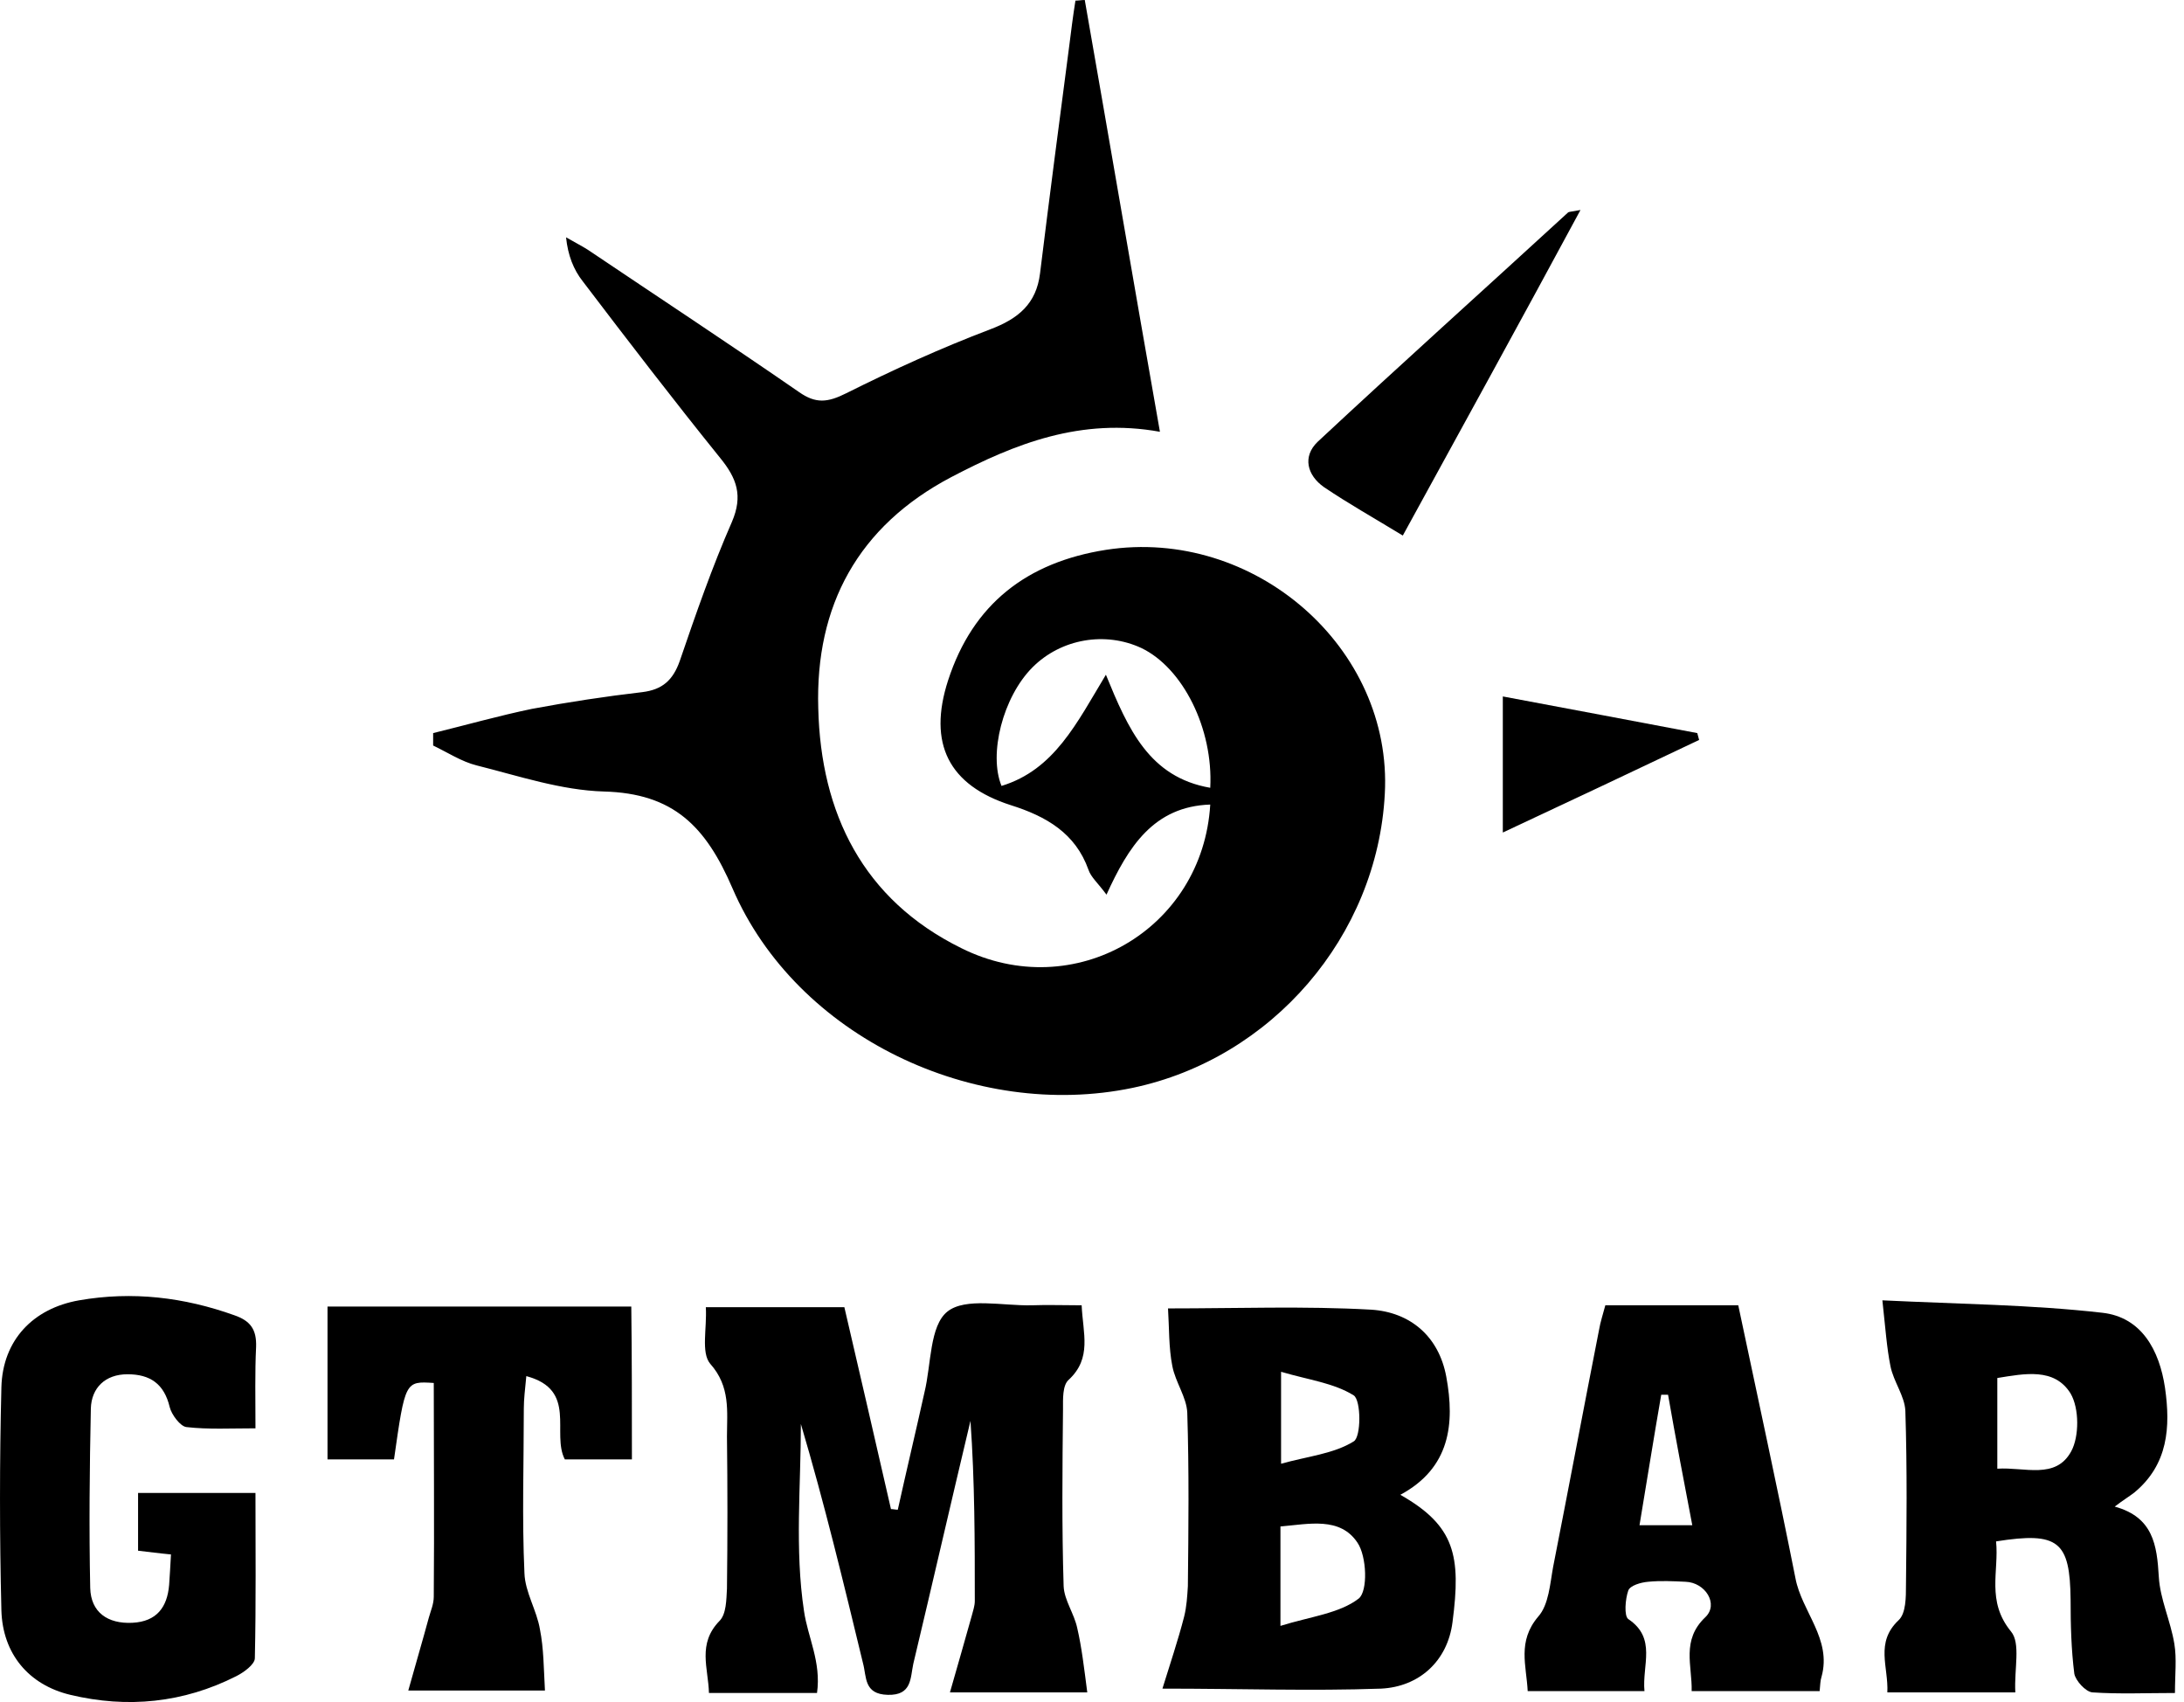 <?xml version="1.0" encoding="UTF-8"?> <svg xmlns="http://www.w3.org/2000/svg" width="77" height="60" viewBox="0 0 77 60" fill="none"> <path d="M42.669 28.362C40.676 28.428 39.778 29.851 39.011 31.538C38.705 31.122 38.464 30.924 38.376 30.662C37.916 29.369 36.887 28.778 35.639 28.384C33.449 27.683 32.704 26.216 33.427 23.982C34.303 21.288 36.208 19.821 38.99 19.383C44.224 18.572 49.108 22.843 48.823 27.99C48.56 33.005 44.837 37.32 39.931 38.349C34.368 39.51 28.083 36.553 25.827 31.319C24.885 29.129 23.746 27.968 21.293 27.902C19.782 27.858 18.293 27.355 16.804 26.982C16.278 26.851 15.774 26.522 15.271 26.281C15.271 26.128 15.271 25.997 15.271 25.843C16.431 25.559 17.592 25.23 18.753 24.989C20.045 24.748 21.337 24.551 22.651 24.398C23.352 24.31 23.724 23.982 23.965 23.303C24.535 21.638 25.104 19.996 25.805 18.397C26.199 17.477 25.98 16.864 25.389 16.141C23.746 14.104 22.148 12.024 20.549 9.921C20.22 9.505 20.023 9.001 19.957 8.366C20.22 8.52 20.483 8.651 20.724 8.804C23.199 10.469 25.695 12.111 28.17 13.82C28.762 14.236 29.178 14.192 29.835 13.863C31.499 13.031 33.186 12.265 34.916 11.608C35.901 11.235 36.537 10.71 36.668 9.637C36.997 6.965 37.347 4.293 37.697 1.621C37.763 1.095 37.829 0.569 37.916 0.022C38.026 0.022 38.135 0 38.245 0C39.121 4.993 39.975 10.009 40.895 15.221C38.114 14.718 35.792 15.637 33.536 16.82C30.251 18.55 28.74 21.354 28.849 24.967C28.937 28.669 30.426 31.713 33.887 33.421C37.873 35.414 42.406 32.764 42.669 28.362ZM42.669 27.771C42.779 25.69 41.705 23.544 40.238 22.843C38.968 22.252 37.413 22.514 36.405 23.522C35.354 24.573 34.85 26.588 35.31 27.705C37.172 27.136 37.96 25.493 38.99 23.785C39.778 25.712 40.523 27.398 42.669 27.771Z" fill="black"></path> <path d="M38.333 59.659C36.646 59.659 35.245 59.659 33.492 59.659C33.777 58.673 34.018 57.819 34.259 56.965C34.303 56.79 34.368 56.615 34.368 56.439C34.368 54.337 34.368 52.234 34.215 50.088C33.536 52.935 32.879 55.804 32.2 58.651C32.091 59.155 32.156 59.768 31.302 59.746C30.448 59.725 30.558 59.111 30.426 58.63C29.747 55.826 29.068 53.001 28.236 50.198C28.236 52.388 28.017 54.622 28.346 56.79C28.477 57.71 28.959 58.586 28.805 59.681C27.557 59.681 26.331 59.681 24.995 59.681C24.973 58.805 24.579 57.951 25.367 57.14C25.608 56.899 25.608 56.396 25.63 56.001C25.652 54.206 25.652 52.431 25.63 50.636C25.63 49.76 25.761 48.883 25.038 48.073C24.71 47.679 24.929 46.825 24.885 46.08C26.528 46.08 28.083 46.08 29.769 46.08C30.317 48.424 30.864 50.811 31.412 53.198C31.499 53.198 31.565 53.22 31.653 53.22C31.959 51.84 32.288 50.46 32.594 49.081C32.835 48.095 32.77 46.737 33.405 46.233C34.04 45.73 35.354 46.036 36.361 46.014C36.931 45.993 37.522 46.014 38.135 46.014C38.179 47 38.508 47.876 37.675 48.643C37.456 48.84 37.478 49.322 37.478 49.672C37.456 51.753 37.435 53.833 37.5 55.914C37.522 56.417 37.873 56.877 37.982 57.403C38.135 58.06 38.223 58.805 38.333 59.659Z" fill="black"></path> <path d="M40.983 59.527C41.245 58.673 41.53 57.841 41.749 56.987C41.837 56.636 41.859 56.264 41.88 55.914C41.902 53.877 41.924 51.84 41.859 49.803C41.837 49.256 41.443 48.73 41.333 48.161C41.202 47.504 41.224 46.803 41.18 46.124C43.633 46.124 45.998 46.036 48.341 46.168C49.721 46.255 50.729 47.109 50.991 48.533C51.298 50.197 51.123 51.752 49.371 52.694C51.298 53.789 51.517 54.84 51.21 57.184C51.035 58.564 50.028 59.462 48.692 59.527C46.217 59.615 43.764 59.527 40.983 59.527ZM45.144 57.315C46.195 56.987 47.224 56.877 47.903 56.352C48.232 56.089 48.188 54.862 47.859 54.381C47.246 53.461 46.151 53.724 45.144 53.811C45.144 54.862 45.144 55.848 45.144 57.315ZM45.166 48.358C45.166 49.562 45.166 50.416 45.166 51.599C46.107 51.336 47.027 51.249 47.728 50.811C47.991 50.657 47.991 49.365 47.728 49.19C47.027 48.752 46.129 48.642 45.166 48.358Z" fill="black"></path> <path d="M71.053 59.659C69.476 59.659 68.074 59.659 66.541 59.659C66.585 58.761 66.103 57.907 66.935 57.118C67.198 56.877 67.198 56.308 67.198 55.87C67.22 53.833 67.242 51.774 67.176 49.737C67.154 49.212 66.76 48.708 66.651 48.161C66.519 47.504 66.475 46.825 66.366 45.839C69.082 45.971 71.622 45.992 74.119 46.277C75.499 46.43 76.134 47.591 76.331 48.927C76.528 50.307 76.441 51.621 75.258 52.607C75.061 52.76 74.842 52.891 74.557 53.11C75.915 53.483 76.046 54.468 76.112 55.585C76.156 56.374 76.528 57.14 76.66 57.95C76.747 58.476 76.681 59.024 76.681 59.681C75.652 59.681 74.71 59.724 73.769 59.659C73.528 59.637 73.177 59.243 73.133 59.002C73.024 58.148 73.002 57.272 73.002 56.395C72.98 54.337 72.586 53.986 70.374 54.337C70.483 55.388 70.023 56.439 70.9 57.512C71.25 57.929 71.009 58.827 71.053 59.659ZM70.418 51.774C71.381 51.709 72.476 52.169 73.024 51.161C73.309 50.636 73.309 49.65 73.002 49.124C72.433 48.204 71.381 48.423 70.418 48.577C70.418 49.65 70.418 50.657 70.418 51.774Z" fill="black"></path> <path d="M6.028 54.797C5.568 54.753 5.262 54.709 4.868 54.665C4.868 53.986 4.868 53.351 4.868 52.628C6.182 52.628 7.518 52.628 9.007 52.628C9.007 54.556 9.029 56.505 8.985 58.454C8.985 58.673 8.591 58.958 8.328 59.089C6.466 60.031 4.495 60.228 2.48 59.746C1.013 59.396 0.093 58.301 0.049 56.768C-0.016 54.14 -0.016 51.511 0.049 48.905C0.093 47.241 1.166 46.124 2.787 45.839C4.67 45.511 6.488 45.73 8.262 46.365C8.832 46.562 9.051 46.868 9.029 47.482C8.985 48.38 9.007 49.3 9.007 50.351C8.131 50.351 7.342 50.395 6.576 50.307C6.357 50.285 6.05 49.869 5.984 49.606C5.787 48.774 5.284 48.445 4.495 48.445C3.707 48.445 3.225 48.927 3.203 49.65C3.159 51.752 3.137 53.877 3.181 55.979C3.203 56.834 3.794 57.25 4.67 57.206C5.525 57.162 5.897 56.658 5.963 55.87C5.984 55.541 6.006 55.235 6.028 54.797Z" fill="black"></path> <path d="M56.598 46.014C58.153 46.014 59.686 46.014 61.285 46.014C61.964 49.234 62.665 52.431 63.3 55.629C63.519 56.812 64.592 57.775 64.22 59.111C64.176 59.243 64.176 59.396 64.154 59.615C62.665 59.615 61.197 59.615 59.642 59.615C59.664 58.717 59.27 57.819 60.124 57.009C60.606 56.549 60.124 55.782 59.423 55.76C58.985 55.739 58.547 55.717 58.109 55.76C57.846 55.782 57.474 55.892 57.408 56.067C57.299 56.374 57.255 56.965 57.408 57.075C58.416 57.753 57.89 58.695 57.978 59.615C56.598 59.615 55.284 59.615 53.861 59.615C53.817 58.717 53.488 57.863 54.233 56.987C54.605 56.571 54.649 55.826 54.758 55.235C55.306 52.453 55.832 49.65 56.379 46.868C56.423 46.606 56.511 46.343 56.598 46.014ZM58.81 49.168C58.722 49.168 58.635 49.168 58.569 49.168C58.306 50.679 58.066 52.191 57.803 53.767C58.482 53.767 59.007 53.767 59.664 53.767C59.358 52.169 59.073 50.679 58.81 49.168Z" fill="black"></path> <path d="M22.279 51.446C21.447 51.446 20.702 51.446 19.914 51.446C19.432 50.526 20.374 48.993 18.556 48.511C18.512 48.971 18.468 49.321 18.468 49.65C18.468 51.577 18.402 53.526 18.49 55.454C18.512 56.133 18.928 56.768 19.038 57.447C19.169 58.104 19.169 58.805 19.213 59.593C17.658 59.593 16.19 59.593 14.395 59.593C14.657 58.651 14.898 57.841 15.117 57.031C15.183 56.79 15.293 56.549 15.293 56.286C15.314 53.767 15.293 51.249 15.293 48.752C14.285 48.686 14.285 48.686 13.891 51.446C13.146 51.446 12.402 51.446 11.547 51.446C11.547 49.672 11.547 47.92 11.547 46.058C15.095 46.058 18.643 46.058 22.257 46.058C22.279 47.854 22.279 49.584 22.279 51.446Z" fill="black"></path> <path d="M49.458 18.879C48.451 18.266 47.553 17.762 46.677 17.171C46.086 16.754 45.91 16.097 46.458 15.572C49.371 12.856 52.349 10.184 55.284 7.49C55.306 7.468 55.35 7.468 55.722 7.403C53.62 11.301 51.583 15.002 49.458 18.879Z" fill="black"></path> <path d="M52.984 24.551C55.437 25.011 57.649 25.427 59.84 25.843C59.861 25.931 59.883 25.997 59.905 26.084C57.649 27.157 55.372 28.231 52.984 29.348C52.984 27.793 52.984 26.282 52.984 24.551Z" fill="black"></path> </svg> 